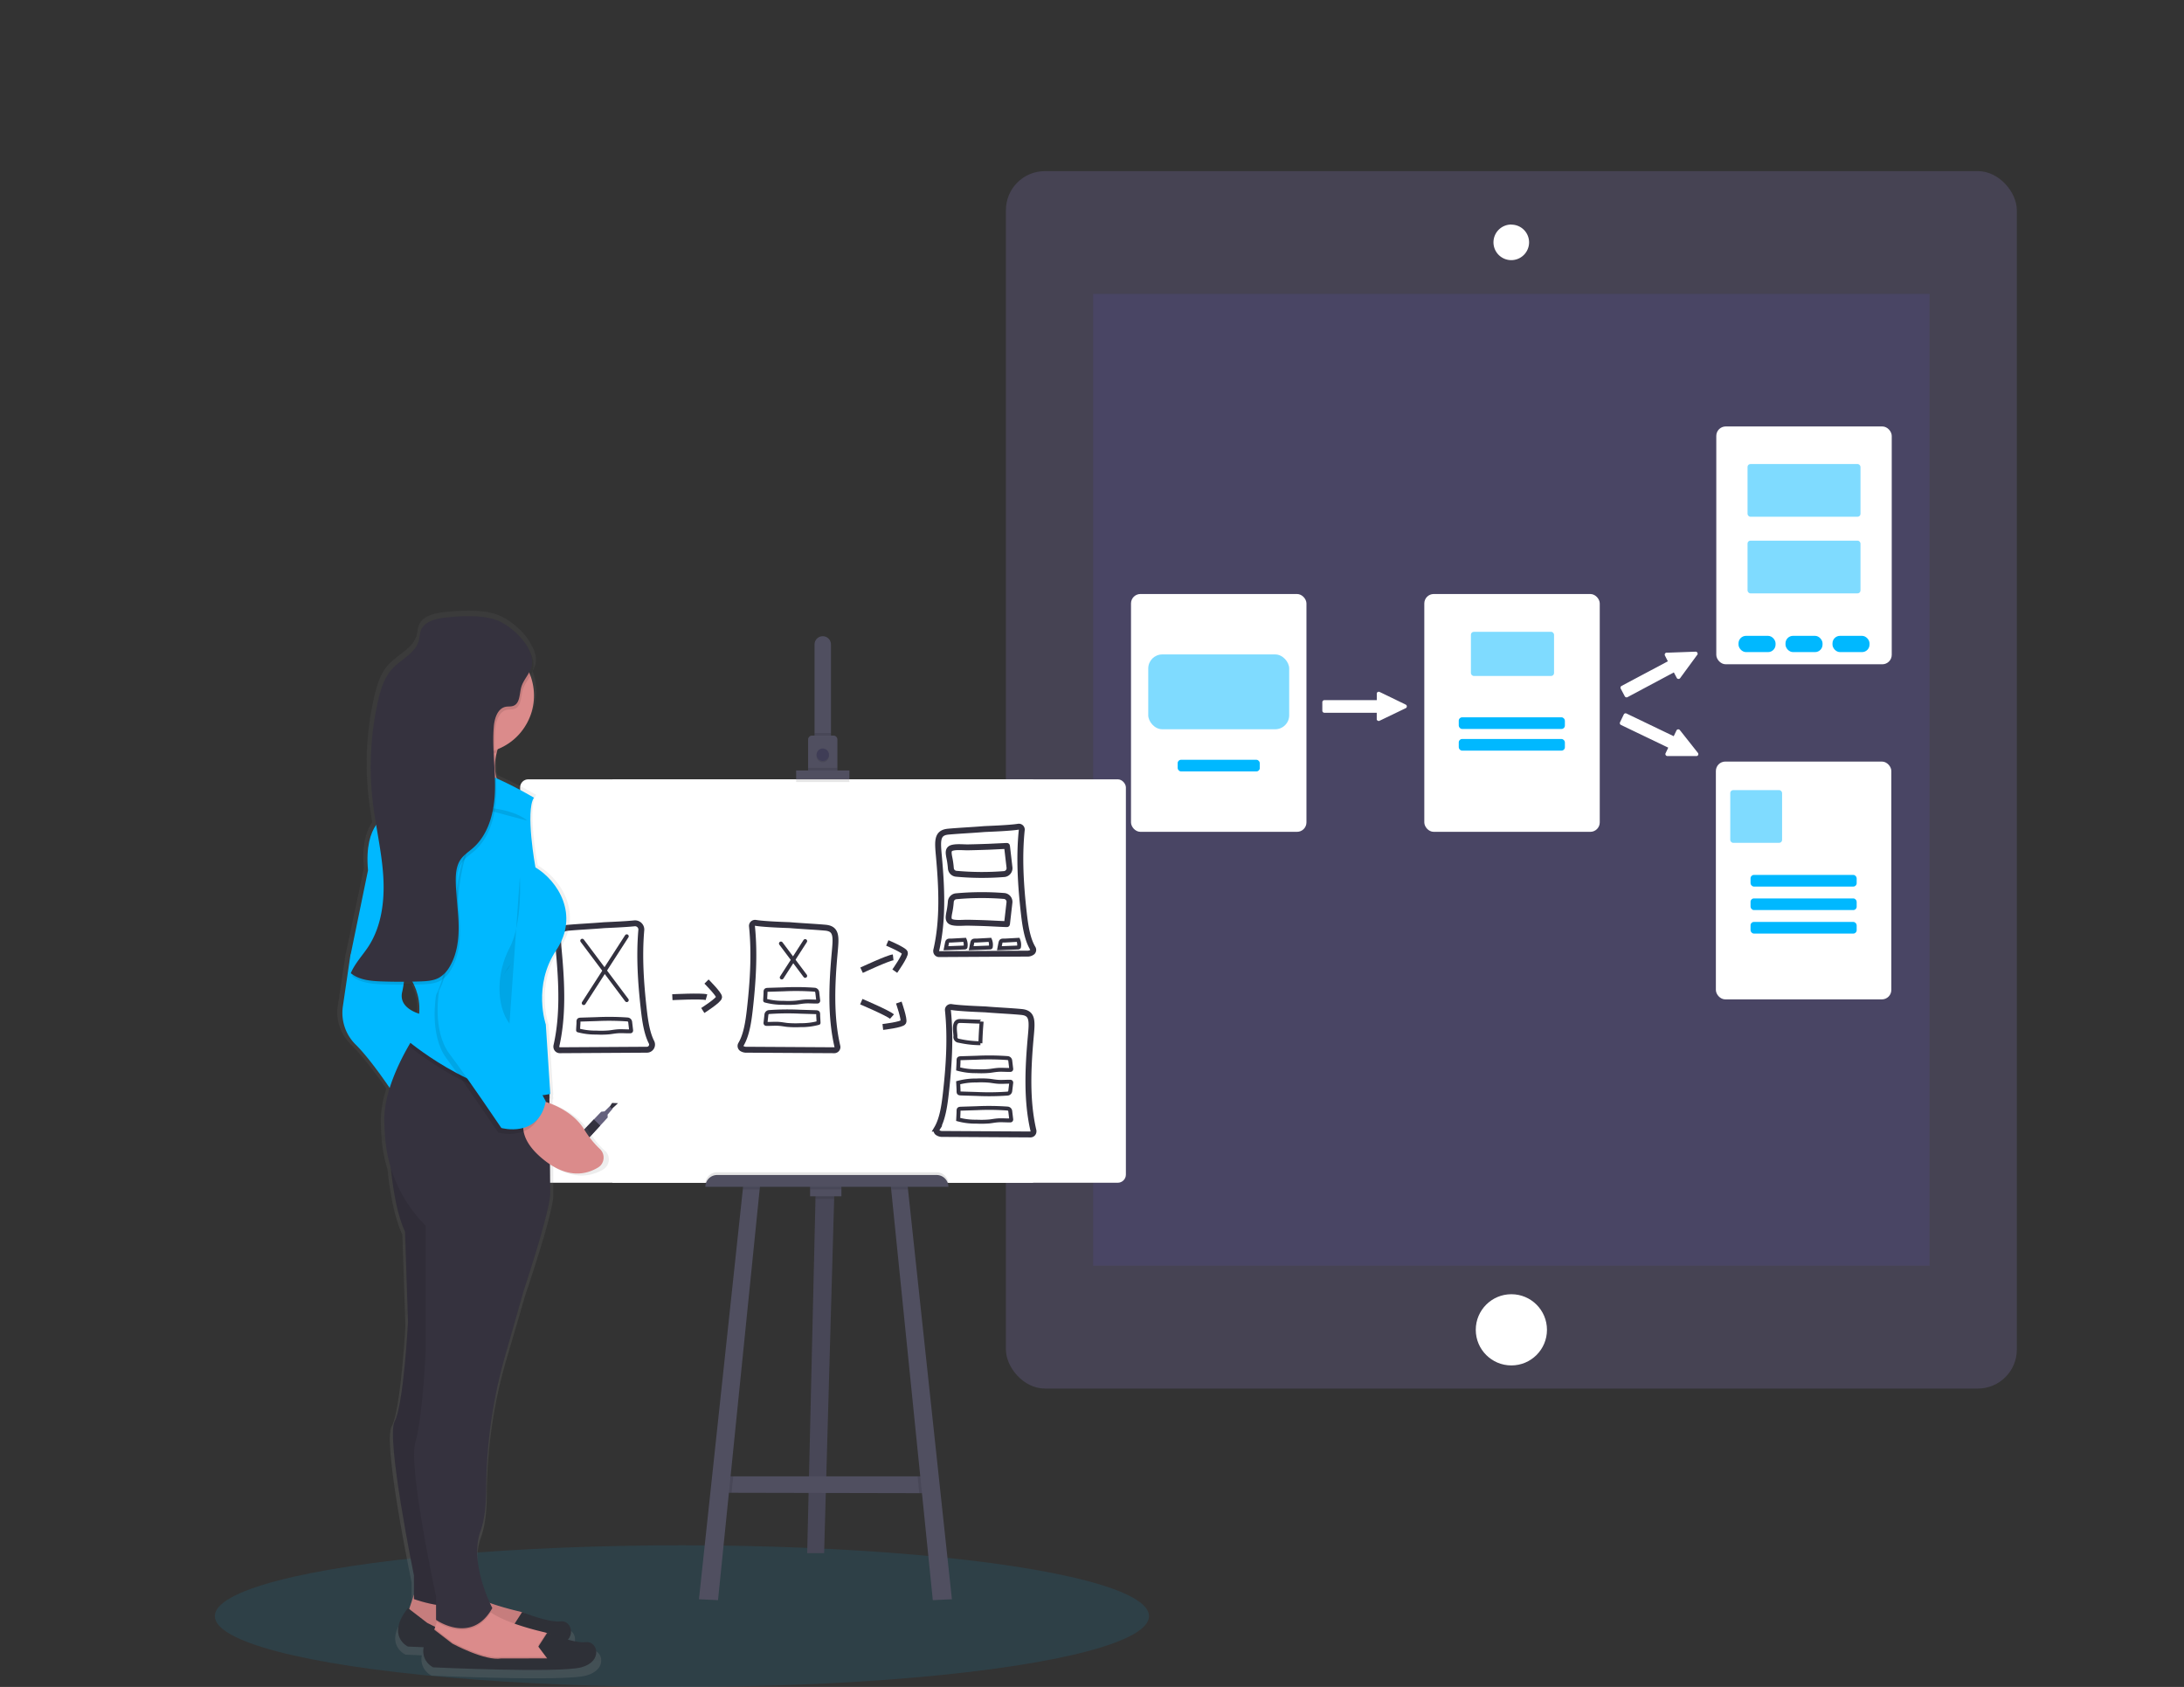 <?xml version="1.0" encoding="UTF-8"?> <svg xmlns="http://www.w3.org/2000/svg" xmlns:xlink="http://www.w3.org/1999/xlink" id="a6f4e524-a1b8-434a-a0ca-43acb27f4769" viewBox="0 0 1110.46 857.68"><rect x="0" y="0" width="1110.46" height="857.68" fill="#333333" stroke="none"/><defs><style> .cls-1, .cls-6, .cls-7 { fill: #00b8ff; } .cls-1, .cls-3, .cls-9 { opacity: 0.1; } .cls-1, .cls-3, .cls-6, .cls-9 { isolation: isolate; } .cls-2 { fill: #464353; } .cls-3 { fill: #6c63ff; } .cls-11, .cls-13, .cls-15, .cls-4, .cls-5 { fill: #fff; } .cls-5 { stroke: #fff; } .cls-11, .cls-12, .cls-13, .cls-14, .cls-15, .cls-5 { stroke-miterlimit: 10; } .cls-6 { opacity: 0.5; } .cls-8 { fill: #504f60; } .cls-10 { fill: #3f3d56; } .cls-11, .cls-12, .cls-13, .cls-14, .cls-15 { stroke: #33313f; } .cls-11, .cls-14, .cls-15 { stroke-width: 3px; } .cls-12, .cls-14 { fill: none; } .cls-12, .cls-13, .cls-15 { stroke-linecap: round; } .cls-12, .cls-13 { stroke-width: 2px; } .cls-16 { fill: #33313f; } .cls-17 { fill: #65617d; } .cls-18 { fill: url(#Безымянный_градиент); } .cls-19 { fill: #db8b8b; } .cls-20 { fill: #2e3037; } .cls-21 { fill: #35323e; } </style><linearGradient id="Безымянный_градиент" data-name="Безымянный градиент" x1="2277.3" y1="-6.45" x2="2277.3" y2="536.37" gradientTransform="matrix(1, 0, 0, -1, -2036.77, 846.84)" gradientUnits="userSpaceOnUse"><stop offset="0" stop-color="gray" stop-opacity="0.25"></stop><stop offset="0.54" stop-color="gray" stop-opacity="0.12"></stop><stop offset="1" stop-color="gray" stop-opacity="0.1"></stop></linearGradient></defs><title>14Монтажная область 1team2</title><ellipse class="cls-1" cx="346.73" cy="821.68" rx="237.5" ry="36"></ellipse><rect class="cls-2" x="511.46" y="87.01" width="514" height="618.97" rx="19.8" ry="19.8"></rect><rect class="cls-3" x="555.8" y="149.45" width="425.32" height="494.09"></rect><circle class="cls-4" cx="768.46" cy="676.12" r="18.1"></circle><path class="cls-4" d="M768.46,131.76a8.55,8.55,0,1,1,8.55-8.55h0A8.57,8.57,0,0,1,768.46,131.76Z"></path><path class="cls-4" d="M768.46,115.16a8,8,0,1,1-8.05,8h0a8.07,8.07,0,0,1,8.05-8m0-1a9.05,9.05,0,1,0,9,9.1v-.05a9,9,0,0,0-9-9Z"></path><rect class="cls-5" x="575.56" y="302.51" width="88.21" height="119.92" rx="4.3" ry="4.3"></rect><rect class="cls-6" x="583.83" y="332.73" width="71.67" height="38.05" rx="7.14" ry="7.14"></rect><rect class="cls-7" x="598.79" y="386.3" width="41.75" height="5.91" rx="1.69" ry="1.69"></rect><rect class="cls-5" x="724.69" y="302.51" width="88.21" height="119.92" rx="4.3" ry="4.3"></rect><rect class="cls-6" x="747.89" y="321.24" width="42.27" height="22.44" rx="1.46" ry="1.46"></rect><rect class="cls-7" x="741.71" y="364.71" width="53.96" height="5.91" rx="1.69" ry="1.69"></rect><rect class="cls-7" x="741.71" y="375.73" width="53.96" height="5.91" rx="1.69" ry="1.69"></rect><rect class="cls-5" x="873.15" y="217.32" width="88.21" height="119.92" rx="4.3" ry="4.3"></rect><rect class="cls-6" x="888.54" y="235.93" width="57.43" height="26.8" rx="1.46" ry="1.46"></rect><rect class="cls-6" x="888.54" y="274.88" width="57.43" height="26.8" rx="1.46" ry="1.46"></rect><rect class="cls-7" x="883.95" y="323.28" width="18.84" height="8.27" rx="3.83" ry="3.83"></rect><rect class="cls-7" x="907.84" y="323.28" width="18.84" height="8.27" rx="3.83" ry="3.83"></rect><rect class="cls-7" x="931.73" y="323.28" width="18.84" height="8.27" rx="3.83" ry="3.83"></rect><rect class="cls-5" x="872.94" y="387.7" width="88.21" height="119.92" rx="4.3" ry="4.3"></rect><rect class="cls-6" x="879.75" y="401.72" width="26.36" height="26.8" rx="1.46" ry="1.46"></rect><rect class="cls-7" x="890.07" y="444.84" width="53.96" height="5.91" rx="1.69" ry="1.69"></rect><rect class="cls-7" x="890.07" y="456.79" width="53.96" height="5.91" rx="1.69" ry="1.69"></rect><rect class="cls-7" x="890.07" y="468.74" width="53.96" height="5.91" rx="1.69" ry="1.69"></rect><path class="cls-5" d="M714.52,359.61l-1.35.65-10.94,5.26-1,.47a.54.54,0,0,1-.72-.26h0a.67.67,0,0,1,0-.2v-3.11a.53.53,0,0,0-.53-.53h-26.6a.56.56,0,0,1-.54-.53V357a.56.56,0,0,1,.54-.53H700a.56.56,0,0,0,.53-.54v-3.18a.67.67,0,0,1,0-.2.53.53,0,0,1,.69-.3h0l1,.47,10.93,5.3,1.35.66a.53.53,0,0,1,.26.7A.59.59,0,0,1,714.52,359.61Z"></path><path class="cls-5" d="M862.55,332.64l-.88,1.21-7.16,9.76-.63.87a.55.55,0,0,1-.77.1h0a.48.48,0,0,1-.12-.16l-1.46-2.74a.55.55,0,0,0-.73-.23L827.29,354a.53.53,0,0,1-.72-.22h0l-2.06-3.89a.53.53,0,0,1,.22-.72h0l23.5-12.49a.53.53,0,0,0,.22-.72h0L847,333.1a.33.33,0,0,1-.06-.19.53.53,0,0,1,.44-.59h1.14l12.12-.44,1.5-.05a.53.53,0,0,1,.45.81Z"></path><path class="cls-5" d="M862.47,383.9H847.8a.53.53,0,0,1-.53-.53h0a.41.41,0,0,1,.05-.19l1.34-2.81a.53.53,0,0,0-.25-.71h0l-24-11.52a.54.54,0,0,1-.25-.72l1.9-3.95a.52.52,0,0,1,.69-.26h0l24,11.53a.55.55,0,0,0,.72-.25l1.38-2.87a.52.52,0,0,1,.69-.26h0a.45.45,0,0,1,.2.16l.67.83,7.53,9.52.93,1.18a.54.54,0,0,1,0,.75A.48.48,0,0,1,862.47,383.9Z"></path><polygon class="cls-8" points="424.19 606.65 424.11 609.58 419.01 789.65 410.43 789.65 414.64 609.58 414.72 606.2 424.19 606.65"></polygon><polygon class="cls-9" points="424.19 606.65 424.11 609.58 419.01 789.65 410.43 789.65 414.64 609.58 414.72 606.2 424.19 606.65"></polygon><polygon class="cls-8" points="473.84 759.19 467.42 759.17 371.97 758.97 366.89 758.96 369.59 750.61 473.16 750.61 473.84 759.19"></polygon><polygon class="cls-9" points="424.19 606.65 424.11 609.58 414.64 609.58 414.72 606.2 424.19 606.65"></polygon><rect class="cls-8" x="411.9" y="602.25" width="15.91" height="5.98"></rect><polygon class="cls-9" points="372.82 750.61 371.97 758.97 366.89 758.96 369.59 750.61 372.82 750.61"></polygon><polygon class="cls-8" points="386.52 602.14 386.25 604.73 365.08 813.56 355.38 813.11 377.69 604.73 377.94 602.36 386.52 602.14"></polygon><polygon class="cls-9" points="473.84 759.19 467.42 759.17 466.55 750.61 473.16 750.61 473.84 759.19"></polygon><polygon class="cls-8" points="484 813.11 474.29 813.56 453.12 604.73 452.86 602.14 461.43 602.36 461.68 604.73 484 813.11"></polygon><rect class="cls-4" x="311.38" y="396.23" width="213.91" height="205.11"></rect><rect class="cls-4" x="264.46" y="396.23" width="308" height="205.11" rx="4.13" ry="4.13"></rect><path class="cls-8" d="M422.5,327.64v49.53h-8.34V327.64a4.17,4.17,0,0,1,8.34,0Z"></path><rect class="cls-9" x="414.16" y="372.66" width="8.35" height="4.51"></rect><path class="cls-8" d="M425.78,376v16.4H410.89V376a2,2,0,0,1,2-2h10.83a2,2,0,0,1,2.06,1.94h0Z"></path><circle class="cls-9" cx="418.33" cy="384.39" r="3.16"></circle><circle class="cls-10" cx="418.33" cy="383.71" r="3.16"></circle><rect class="cls-9" x="410.89" y="390.37" width="14.89" height="2.03"></rect><rect class="cls-9" x="404.79" y="393.08" width="27.08" height="4.51"></rect><rect class="cls-8" x="404.79" y="391.72" width="27.08" height="4.51"></rect><path class="cls-9" d="M364.63,596H476.21a6,6,0,0,1,6,6H358.65A6,6,0,0,1,364.63,596Z"></path><polygon class="cls-9" points="377.94 602.36 386.52 602.14 386.25 604.73 377.69 604.73 377.94 602.36"></polygon><rect class="cls-9" x="411.9" y="602.25" width="15.91" height="2.48"></rect><polygon class="cls-9" points="461.68 604.73 453.12 604.73 452.86 602.14 461.43 602.36 461.68 604.73"></polygon><path class="cls-8" d="M364.63,597.4H476.21a6,6,0,0,1,6,6H358.65a6,6,0,0,1,6-6Z"></path><path class="cls-11" d="M517.82,420.32a1.49,1.49,0,0,1,1.7,1.24,1.34,1.34,0,0,1,0,.4c-1.45,14-.52,28.34,1.05,42.31.73,6.39,1.72,13.15,4.55,17.89a1.51,1.51,0,0,1-.2,1.86,4,4,0,0,1-2.78.83l-44.63.25a1.49,1.49,0,0,1-1.5-1.48h0a2.16,2.16,0,0,1,0-.36c3.59-15.3,2.82-32,1.38-47.87-.71-7.81-1.12-12,4.71-12.55,6-.54,12-.79,18-1.29C501.59,421.43,513.13,421.09,517.82,420.32Z"></path><path class="cls-11" d="M483.67,512a1.49,1.49,0,0,0-1.7,1.24,2.67,2.67,0,0,0,0,.4c1.45,14,.52,28.34-1.06,42.31-.72,6.39-1.71,13.15-4.54,17.9a1.5,1.5,0,0,0,.2,1.85,4,4,0,0,0,2.78.83l44.63.26a1.52,1.52,0,0,0,1.5-1.52,1.82,1.82,0,0,0,0-.33c-3.59-15.3-2.82-32-1.38-47.87.71-7.81,1.12-12-4.71-12.55s-12-.79-18-1.29C499.9,513.12,488.36,512.78,483.67,512Z"></path><path class="cls-12" d="M496.78,537.77a132.42,132.42,0,0,1,15.56.19,1.48,1.48,0,0,1,1.32,1.3l.49,4.09a.56.56,0,0,1-.12.53.58.58,0,0,1-.38.1c-2.18.06-4.36-.19-6.53,0-1.35.11-2.69.37-4,.52a46.26,46.26,0,0,1-6.66.12,33.7,33.7,0,0,1-9.27-1.14s.18-3.39.18-3.71c0-1.58-.05-1.72,1.58-1.76Z"></path><path class="cls-12" d="M496.78,556.21a130.29,130.29,0,0,0,15.56-.2,1.48,1.48,0,0,0,1.32-1.3l.49-4.08a.59.59,0,0,0-.12-.54.58.58,0,0,0-.38-.1c-2.18-.06-4.36.2-6.53,0-1.35-.1-2.69-.36-4-.51a46.26,46.26,0,0,0-6.66-.12,33.7,33.7,0,0,0-9.27,1.14s.18,3.38.18,3.71c0,1.58-.05,1.71,1.58,1.76Z"></path><path class="cls-12" d="M496.78,563.43a130.29,130.29,0,0,1,15.56.2,1.48,1.48,0,0,1,1.32,1.3l.49,4.08a.59.59,0,0,1-.12.54.58.58,0,0,1-.38.1c-2.18.06-4.36-.2-6.53,0-1.35.1-2.69.37-4,.52a47.75,47.75,0,0,1-6.66.11,33.31,33.31,0,0,1-9.27-1.13s.18-3.39.18-3.72c0-1.58-.05-1.71,1.58-1.75Z"></path><path class="cls-13" d="M503.35,477.84a6.58,6.58,0,0,1,.44,3.48.52.52,0,0,1-.07.27.53.53,0,0,1-.42.15l-9.5.37s.53-2.8.6-3c.33-1.14,1.16-.84,2.23-.9Z"></path><path class="cls-13" d="M517.7,477.84a6.67,6.67,0,0,1,.43,3.48.51.51,0,0,1-.06.27.55.55,0,0,1-.42.15l-9.51.37s.54-2.8.61-3c.32-1.14,1.15-.84,2.23-.9Z"></path><path class="cls-14" d="M512,430.1l1.28,11a3,3,0,0,1-2.66,3.3h-.07a142.8,142.8,0,0,1-24.38-.16,3,3,0,0,1-2.71-2.86,42.46,42.46,0,0,0-.86-5.83c-.33-2-.69-3.93,1.67-4.52s5.59-.17,8.17-.22c3.09-.06,6.18-.15,9.25-.26C502.52,430.56,512,430.05,512,430.1Z"></path><path class="cls-14" d="M512,469.84l1.26-11a3,3,0,0,0-2.66-3.3h-.07a143.83,143.83,0,0,0-24.38.15,3,3,0,0,0-2.71,2.87,42.46,42.46,0,0,1-.86,5.83c-.33,2-.69,3.93,1.67,4.52s5.59.17,8.17.22c3.09.06,6.17.14,9.25.26C502.52,469.41,512,469.92,512,469.84Z"></path><path class="cls-12" d="M499.12,519.41q-.5,5.49-.63,11a52,52,0,0,1-10.91-1.25,1.93,1.93,0,0,1-1.84-2,2,2,0,0,1,.05-.34c-.07-2.28-1.27-7.37,1.94-7.69C488.69,519,499.11,519.59,499.12,519.41Z"></path><path class="cls-15" d="M322.55,469.45a3.2,3.2,0,0,1,3.52,2.83,3.42,3.42,0,0,1,0,.64c-1.15,13.31-.24,26.94,1.26,40.21.67,5.9,1.56,12.11,3.92,16.76a2.62,2.62,0,0,1-2.32,3.82h0l-44.28.26a1.76,1.76,0,0,1-1.77-1.75h0a2.54,2.54,0,0,1,0-.39c3.51-15.22,2.74-31.84,1.31-47.58-.72-7.81-1.12-12,4.7-12.55,6-.53,12-.78,17.95-1.29C308.15,470.31,317.23,470,322.55,469.45Z"></path><path class="cls-11" d="M384.15,469.2a1.59,1.59,0,0,0-1.81,1.33,1.55,1.55,0,0,0,0,.43c1.43,13.93.5,28.25-1.07,42.17-.72,6.39-1.71,13.12-4.53,17.87a1.58,1.58,0,0,0,.42,2.07,4.22,4.22,0,0,0,2.54.64l44.51.26a1.6,1.6,0,0,0,1.6-1.6,1.83,1.83,0,0,0-.05-.4c-3.55-15.27-2.79-32-1.35-47.75.71-7.81,1.12-12-4.7-12.55-6-.53-12-.78-18-1.29C400.23,470.29,388.93,470,384.15,469.2Z"></path><line class="cls-12" x1="296.04" y1="478.29" x2="318.68" y2="508.49"></line><line class="cls-12" x1="318.68" y1="476.03" x2="296.79" y2="510"></line><line class="cls-12" x1="397.07" y1="479.71" x2="409.4" y2="496.16"></line><line class="cls-12" x1="409.4" y1="478.47" x2="397.48" y2="496.98"></line><path class="cls-12" d="M303.52,518.14a132.59,132.59,0,0,1,15.57.19,1.48,1.48,0,0,1,1.32,1.3l.48,4.09a.61.61,0,0,1-.11.54.72.72,0,0,1-.38.1c-2.18.06-4.37-.2-6.54,0-1.35.1-2.68.36-4,.51a46.26,46.26,0,0,1-6.66.12,33.68,33.68,0,0,1-9.26-1.14c-.06,0,.18-3.38.18-3.71,0-1.58-.06-1.71,1.57-1.76Z"></path><path class="cls-12" d="M398.64,503a130.46,130.46,0,0,1,15.57.2,1.48,1.48,0,0,1,1.32,1.3l.48,4.08a.61.61,0,0,1-.11.54.58.58,0,0,1-.38.1c-2.18.06-4.37-.2-6.54,0-1.35.1-2.68.37-4,.51a46.26,46.26,0,0,1-6.66.12,33.7,33.7,0,0,1-9.27-1.14c-.05,0,.18-3.38.18-3.71,0-1.58-.05-1.71,1.58-1.76Z"></path><path class="cls-12" d="M406.57,514.37a132.42,132.42,0,0,0-15.56.19,1.48,1.48,0,0,0-1.32,1.3l-.46,4.08a.56.56,0,0,0,.11.54.58.58,0,0,0,.38.1c2.18.06,4.36-.19,6.54,0,1.35.1,2.68.37,4,.52a49.33,49.33,0,0,0,6.66.12,33.32,33.32,0,0,0,9.27-1.14c.05,0-.18-3.39-.18-3.71,0-1.59.06-1.72-1.57-1.76Z"></path><path class="cls-14" d="M341.86,507s14.71-.75,17.35,0"></path><path class="cls-14" d="M359.23,499.05s6.41,6.41,6.41,7.92-8.3,6.79-8.3,6.79"></path><path class="cls-14" d="M438.07,493.29s13.33-6.24,16.06-6.54"></path><path class="cls-14" d="M451.15,479.42s8.35,3.52,8.92,4.91-5.12,9.42-5.12,9.42"></path><path class="cls-14" d="M437.93,509.27s13.55,5.75,15.6,7.59"></path><path class="cls-14" d="M457,509.73s3,8.57,2.3,9.93-10.43,2.48-10.43,2.48"></path><path class="cls-13" d="M490.52,477.84a6.67,6.67,0,0,1,.43,3.48.51.51,0,0,1-.06.27.55.55,0,0,1-.42.15l-9.51.37s.54-2.8.61-3c.32-1.14,1.16-.84,2.23-.9Z"></path><polygon class="cls-16" points="310.87 564.02 314.23 560.89 311.23 560.77 309.66 563.18 310.87 564.02"></polygon><polygon class="cls-17" points="286.7 585.94 290.26 581.37 291.05 580.55 301.95 569.13 305.66 565.25 307.4 565.04 309.9 562.56 311.37 563.85 308.94 566.69 308.98 568.18 305.19 572.29 294.49 583.91 293.8 584.65 289.5 588.63 286.7 585.94"></polygon><polygon class="cls-16" points="291.05 580.55 301.95 569.13 305.19 572.29 294.49 583.91 291.05 580.55"></polygon><path class="cls-18" d="M307.5,585a48,48,0,0,1-8.19-10c-4.8-7.48-12.82-11.52-18.32-13.53V559l.34-.07-.15-2.26h.15l-.39-6h0l-2-29.77s-7-19.85,5.48-38.16.78-35.87-11-42.74c0,0-5.48-29-.78-35.87a203.54,203.54,0,0,0-19.64-10c-.11-.36-.2-.72-.29-1.1-.13-2.7-.3-5.4-.45-8.1a29.56,29.56,0,0,1,.77-4.16c.15-.57.32-1.14.5-1.73a29.79,29.79,0,0,0,19.15-27.61,29.09,29.09,0,0,0-1.86-10.24,13.15,13.15,0,0,0,1.43-3.34c.75-3.09-.1-6.39-1.86-9.52-3.14-6.78-11-13.13-16.65-15.48-8.14-3.3-20.39-2.52-28.87-1.5-4.76.57-10.19,2.16-11.91,6.52-.63,1.6-.64,3.37-1.08,5-1.78,6.66-9.47,9.76-14.22,14.86-4.2,4.5-6,10.59-7.4,16.52a151.2,151.2,0,0,0-2.75,51.85c.48,4,1.12,8,1.8,11.91-2.86,4-5.44,11.07-4.26,23.35l-9.4,44.26-3.91,25.95s-2.35,10.68,7,19.84c6,5.84,13.25,15.71,17.72,22.1a52.39,52.39,0,0,0-2.85,17.59c.1,2.72.25,5.35.44,7.85a69.42,69.42,0,0,0,3,15.64c1.1,10.66,3.27,24.29,7.52,33l1.56,46.55s-2.35,42.74-7,51.13,10.17,79.37,10.17,79.37v9.92l-2.5,7.34-.63-.47c-11.74,14.5,0,19.84,0,19.84s3.2.15,8.31.35a9.37,9.37,0,0,0,5,10.34s66.53,3,78.28,0,8.61-13.74,2.34-13c-2.39.3-5.92-.33-9.37-1.22,3.65-4.25.73-10-3.93-9.46-6.26.76-20.35-4.78-20.35-4.78l-.07.09a11,11,0,0,0-1.38-.42,157.42,157.42,0,0,1-15.49-4.33c-3-6.43-10-23.71-5-37.11,2.26-6.06,3-14.12,3-21.94a249,249,0,0,1,10.31-69.66l9.39-32s13.31-38.93,14.09-49.61V593c11,7,19.75,4.9,25.33,1.63a6,6,0,0,0,.94-9.65ZM203,504c.27-1.12.49-2.34.68-3.63,1.84,0,3.69,0,5.53-.06a28.17,28.17,0,0,1,2.78,15c-4.24-1.31-10.58-4.52-9-11.26Z"></path><path class="cls-19" d="M210.47,810.84l-3,9,9.79,9.79,32.39,7.53L273,834.9l-1.51-8.29h0a10,10,0,0,0-7.42-7.29c-9.6-2.26-27.9-7.4-31.75-14.55Z"></path><path class="cls-9" d="M210.47,810.84l-3,9,9.79,9.79,32.39,7.53L273,834.9l-1.51-8.29h0a10,10,0,0,0-7.42-7.29c-9.6-2.26-27.9-7.4-31.75-14.55Z"></path><path class="cls-20" d="M265.46,832.64l-4.52-6,4.52-7S279,825.11,285,824.36s9,9.79-2.26,12.8-75.32,0-75.32,0-11.3-5.27,0-19.58l9.79,7.53s16.57,9,24.86,7.53Z"></path><path class="cls-19" d="M285.79,845.45l-23.35,2.26-32.39-7.54-9.82-9.79L221,828l1.12-3.36,1.1-3.29,21.84-6a13.59,13.59,0,0,0,4.43,4.43c7.09,4.85,19.84,8.36,27.32,10.11.31.08.63.17.93.28a9.9,9.9,0,0,1,6.49,7Z"></path><path class="cls-9" d="M285.79,845.45l-23.35,2.26-32.39-7.54-9.82-9.79L221,828l9,6.91s16.58,9,24.86,7.53H278.2l-4.52-6,4.06-6.27a9.9,9.9,0,0,1,6.49,7Z"></path><path class="cls-20" d="M278.23,843.19l-4.52-6,4.52-7s13.56,5.47,19.58,4.72,9,9.79-2.25,12.81-75.33,0-75.33,0-11.3-5.28,0-19.59l9.79,7.53s16.58,9,24.86,7.54Z"></path><path class="cls-19" d="M259.43,406.32s-36.15,3.76-30.88-11.3a27,27,0,0,0,1.11-13.3,37,37,0,0,0-6.38-15.32l33.89,5.27a42.2,42.2,0,0,0-4.59,10.88C248.54,398.54,259.43,406.32,259.43,406.32Z"></path><path class="cls-21" d="M197.67,578.05s.75,32.39,8.28,48.21l1.51,45.94s-2.26,42.19-6.78,50.47S210.47,801,210.47,801v12s24.1,9,30.88-1.51l-6.78-89.63,3-124.28Z"></path><path class="cls-9" d="M197.66,578.05s.75,32.39,8.28,48.21l1.51,45.94s-2.26,42.19-6.78,50.47S210.46,801,210.46,801v12s24.1,9,30.88-1.51l-6.78-89.63,3-124.28Z"></path><path class="cls-7" d="M182.6,474.11l-4.52,12.05-3.76,25.61a22.65,22.65,0,0,0,6.78,19.58c9,9,21.09,27.87,21.09,27.87l14.31-42.93s-14.31-2.26-12-12,1.5-27.87,1.5-27.87Z"></path><path class="cls-9" d="M249.55,819.75c-9.67,15.21-24.7,6.59-27.37,4.88l1.1-3.29,21.84-6A13.44,13.44,0,0,0,249.55,819.75Z"></path><path class="cls-21" d="M279.77,607.43c-.76,10.54-13.56,49-13.56,49l-9,31.61a251.29,251.29,0,0,0-10,68.72c0,7.71-.71,15.67-2.88,21.65-6,16.57,6,39.17,6,39.17-10.54,18.83-28.62,6-28.62,6v-12s-14.27-65.56-10.5-78.36,5.28-47.46,5.28-47.46V623.25a70.93,70.93,0,0,1-20.67-45c-.18-2.47-.33-5.06-.42-7.75-.61-17,11-36.92,15.54-44,1.1-1.72,1.78-2.68,1.78-2.68l66.49,26.38.15.06v8.27Z"></path><path class="cls-9" d="M257.17,371.67a42.2,42.2,0,0,0-4.59,10.88,29.38,29.38,0,0,1-22.92-.83,37,37,0,0,0-6.38-15.32Z"></path><circle class="cls-19" cx="242.12" cy="353.62" r="29.38" transform="translate(-183.48 403.93) rotate(-62.34)"></circle><path class="cls-9" d="M279.77,558.47l-.33.06c-31.58,6.49-71.21-26.42-71.21-26.42A38,38,0,0,0,211,526.5c1.1-1.72,1.78-2.68,1.78-2.68l66.48,26.38.17,2.63Z"></path><path class="cls-7" d="M271.48,405.57S229.3,380,215.74,390.5l-18.83,24.1s-12,3.77-9.79,27.87l-9,43.69,27.11,6.78s15.82,15.06,3,36.91c0,0,39.92,33.14,71.56,26.36l-2.28-35.37s-6.78-19.59,5.27-37.66.75-35.4-10.54-42.18C272.23,441,267,412.34,271.48,405.57Z"></path><path class="cls-19" d="M273.74,559.22s15.82,3,23.35,15.07a46.85,46.85,0,0,0,7.89,9.85,6,6,0,0,1,.33,8.48h0a6.16,6.16,0,0,1-1.27,1c-6,3.6-15.72,5.81-28-4.31C254.91,572,273.74,559.22,273.74,559.22Z"></path><path class="cls-9" d="M250.39,419.84s-15.06-1.51-18.83,37.66-9.79,48.2-9.79,48.2S218,526,227,538.09s26.36,37.75,26.36,37.75,18.84,5.28,22.6-13.56L252.65,518.6s-3.76-15.07,5.27-25.61S273.74,412.34,250.39,419.84Z"></path><path class="cls-7" d="M251.9,417.62s-15.07-1.51-18.83,37.66-9.79,48.2-9.79,48.2-3.77,20.36,5.27,32.36,26.36,37.66,26.36,37.66,18.83,5.28,22.6-13.55l-23.35-43.69s-3.77-15.07,5.27-25.61S275.23,410.08,251.9,417.62Z"></path><path class="cls-9" d="M264.33,445.84s1.5,23.35-5.28,36.16-6.78,29.37,0,38.41"></path><path class="cls-9" d="M268.09,417.24s-6-6-23.35-6.78-24.85-6-24.85-6"></path><path class="cls-9" d="M226.23,315.63c-4.58.56-9.81,2.13-11.46,6.44-.61,1.58-.62,3.32-1.05,5-1.71,6.58-9.11,9.64-13.68,14.67-4,4.44-5.81,10.45-7.12,16.3a153.15,153.15,0,0,0-2.69,51.14c1.47,12.49,4.47,24.78,5.32,37.33s-.7,25.75-7.56,36.29c-3,4.54-6.84,8.52-8.93,13.51,4.32,3.5,10.28,4,15.84,4.19q9.72.33,19.44,0c3.4-.12,6.95-.34,9.88-2.06a15.3,15.3,0,0,0,5.19-5.56c3.7-6.29,4.64-13.85,4.48-21.15s-1.31-14.55-1.45-21.85c-.07-4,.24-8.2,2.53-11.46,1.65-2.35,4.16-3.93,6.31-5.84,8.07-7.14,10.83-18.6,11.1-29.37s-1.5-21.56-.59-32.29c.35-4.21,1.92-9.25,6.06-10.07,1.3-.26,2.69,0,3.93-.5,3.32-1.27,3-6,3.94-9.37,1.07-3.85,4.35-6.82,5.27-10.7,2.17-9.11-9.43-20-17-23.16C246.14,313.84,234.35,314.63,226.23,315.63Z"></path><path class="cls-21" d="M225.44,314.13c-4.58.56-9.81,2.13-11.46,6.43a45.13,45.13,0,0,0-1,5c-1.71,6.58-9.12,9.64-13.69,14.68-4,4.43-5.81,10.44-7.12,16.3a153.34,153.34,0,0,0-2.64,51.17C191,420.2,194,432.5,194.84,445s-.69,25.75-7.55,36.29c-3,4.54-6.84,8.52-8.93,13.51,4.32,3.51,10.28,4,15.84,4.19q9.72.33,19.44,0c3.4-.12,7-.33,9.88-2.06a15.19,15.19,0,0,0,5.18-5.56c3.71-6.29,4.64-13.85,4.49-21.15s-1.32-14.55-1.45-21.85c-.07-4,.24-8.2,2.52-11.45,1.66-2.36,4.17-3.94,6.32-5.84,8.06-7.15,10.83-18.61,11.1-29.38s-1.51-21.56-.6-32.29c.36-4.2,1.93-9.25,6.06-10.06,1.31-.26,2.7,0,3.94-.51,3.32-1.27,3-5.94,3.94-9.37,1.06-3.85,4.34-6.81,5.27-10.69,2.17-9.12-9.43-20-17-23.17C245.38,312.35,233.6,313.12,225.44,314.13Z"></path></svg> 